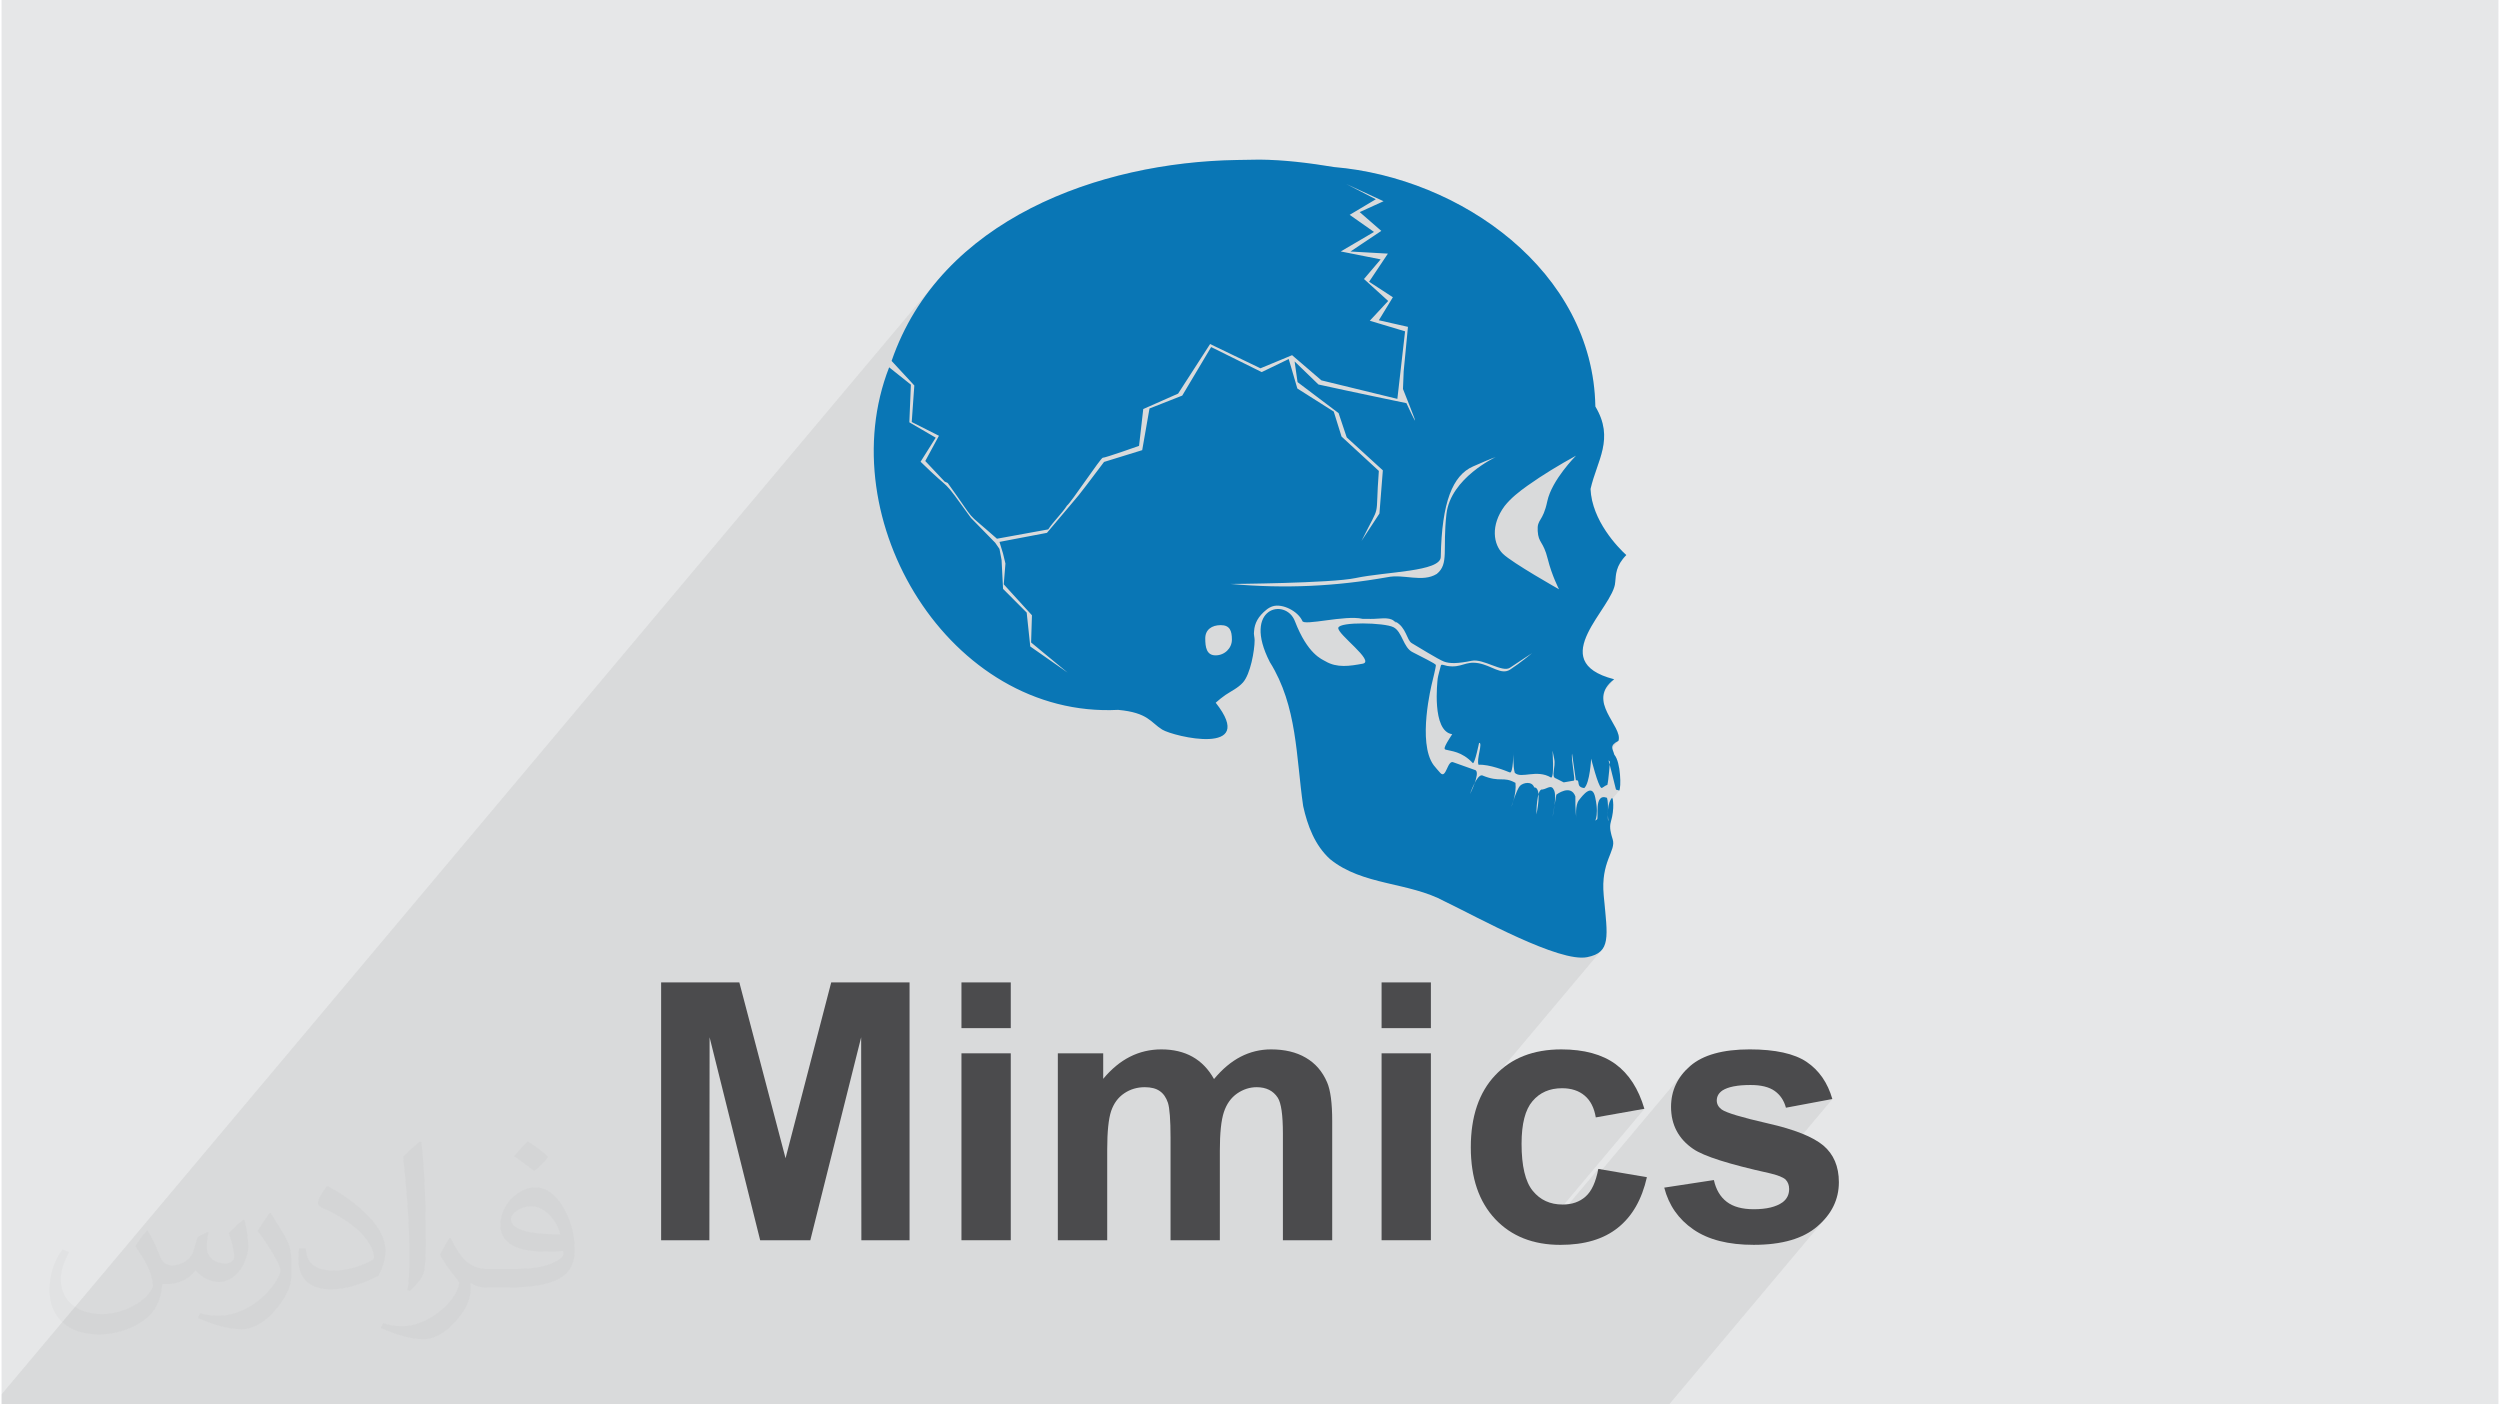 <?xml version="1.0" encoding="UTF-8"?>
<!DOCTYPE svg PUBLIC "-//W3C//DTD SVG 1.0//EN" "http://www.w3.org/TR/2001/REC-SVG-20010904/DTD/svg10.dtd">
<!-- Creator: CorelDRAW 2017 -->
<svg xmlns="http://www.w3.org/2000/svg" xml:space="preserve" width="356px" height="200px" version="1.0" shape-rendering="geometricPrecision" text-rendering="geometricPrecision" image-rendering="optimizeQuality" fill-rule="evenodd" clip-rule="evenodd"
viewBox="0 0 35600 20025"
 xmlns:xlink="http://www.w3.org/1999/xlink">
 <g id="Layer_x0020_1">
  <g id="_3013494787680">
   <path fill="#E6E7E8" d="M0 0l35600 0 0 20025 -35600 0 0 -20025z"/>
   <path fill="#373435" fill-opacity="0.078" d="M6648 20025l-75 0 -16 0 -8 0 0 0 -24 0 -93 0 -129 0 -73 0 -182 0 -69 0 -35 0 -2 0 -2 0 -111 0 -2 0 -132 0 -83 0 -13 0 -14 0 -35 0 -14 0 -15 0 -101 0 -130 0 -9 0 -46 0 -79 0 -27 0 -49 0 -111 0 -139 0 -83 0 -14 0 -68 0 -87 0 -25 0 -26 0 -20 0 -42 0 -2 0 -1 0 -22 0 -4 0 -5 0 -1 0 -3 0 -3 0 -3 0 -62 0 -4 0 -3 0 -4 0 -110 0 -63 0 -34 0 -56 0 -107 0 -85 0 -50 0 -23 0 -619 0 -181 0 -313 0 -257 0 -59 0 -524 0 -59 0 -48 0 -23 0 -531 0 -29 0 -371 0 -59 0 -518 0 -41 0 -188 0 0 -145 13351 -15890 124 -138 131 -132 137 -126 143 -119 148 -114 154 -107 158 -101 162 -95 167 -89 170 -84 174 -77 177 -72 179 -67 182 -61 184 -55 186 -50 187 -45 188 -40 188 -34 189 -29 189 -25 188 -19 188 -15 187 -10 185 -5 318 -5 134 3 133 7 134 10 133 12 133 16 133 18 133 19 132 21 339 42 338 69 334 95 328 120 319 144 306 168 290 190 273 212 253 233 228 253 202 271 173 291 141 307 105 324 68 340 28 355 80 166 39 155 5 147 -20 141 -38 139 -47 139 -47 142 -41 147 23 166 49 157 67 145 79 132 84 116 81 97 71 76 56 53 -62 73 -26 37 -26 51 -18 49 -11 47 -7 45 -4 42 -4 42 -14 72 -33 80 -47 87 -57 93 -63 97 -64 99 -61 101 -53 101 -42 100 -24 98 -5 93 22 89 51 82 85 74 123 64 167 55 -121 143 -33 96 11 121 46 118 62 113 59 106 38 96 -1 85 -87 103 2 13 7 25 10 27 9 29 31 52 23 69 17 79 10 84 4 79 -1 70 -5 52 -9 27 -94 112 1 4 3 18 3 29 2 40 -1 49 -5 57 -11 66 -18 73 -7 31 -2 31 1 31 4 32 6 31 7 31 9 31 9 30 8 61 -12 64 -26 72 -32 82 -32 97 -27 117 -13 140 6 167 20 205 15 173 6 142 -9 116 -27 91 -51 69 -1648 1961 -5 7 -59 115 -49 124 -39 133 -27 142 -16 152 -6 160 6 159 16 150 8 44 851 -1012 41 -43 44 -37 47 -31 51 -26 54 -20 58 -14 61 -9 64 -3 48 2 46 5 44 8 41 11 39 15 37 18 34 21 33 25 29 28 27 31 24 34 22 37 18 41 16 43 13 47 10 50 693 -123 -1589 1891 53 12 879 -1046 -15 67 -10 37 1216 -1447 -47 68 -38 71 -30 75 -21 78 -13 81 -5 86 5 93 15 88 25 83 34 78 45 72 26 33 547 -651 17 -16 19 -14 33 -18 37 -16 43 -14 48 -11 53 -8 57 -6 63 -4 67 -1 54 1 51 4 47 7 44 9 41 11 38 15 35 17 31 19 29 22 26 24 24 27 22 29 19 31 17 34 14 35 12 39 662 -124 -890 1059 32 8 39 11 36 11 31 12 28 12 23 12 19 12 16 12 11 14 11 14 8 16 7 16 6 17 4 18 2 18 1 20 -1 29 -5 27 -7 26 -10 24 -13 23 -16 22 -541 644 89 2 146 -4 136 -12 127 -21 118 -29 109 -37 99 -45 90 -53 81 -62 72 -68 62 -70 -2249 2677 -794 0 -536 0 -559 0 -777 0 -154 0 -190 0 -666 0 -91 0 -64 0 -63 0 -589 0 -880 0 -217 0 -486 0 -340 0 -16 0 -103 0 -245 0 -259 0 -444 0 -100 0 -235 0 -50 0 -45 0 -133 0 -29 0 -1 0 -12 0 -3 0 -55 0 -16 0 -87 0 -62 0 -4 0 -15 0 -30 0 -5 0 -17 0 -152 0 -1 0 -17 0 -23 0 -13 0 -15 0 -13 0 -14 0 -52 0 -28 0 -1 0 -106 0 -25 0 -15 0 -64 0 -43 0 -6 0 -32 0 -83 0 -36 0 -43 0 -20 0 -5 0 -11 0 -2 0 -1 0 -30 0 -91 0 -60 0 -33 0 -64 0 -12 0 -5 0 -47 0 -101 0 -131 0 -64 0 -11 0 -62 0 -74 0 -61 0 -111 0 -51 0 -30 0 -124 0 -24 0 -97 0 -3 0 -140 0 -16 0 -47 0 -81 0 -2 0 -21 0 -2 0 -16 0 -25 0 -125 0 -61 0 -10 0 -45 0 -23 0 -28 0 -213 0 -19 0 -12 0 -153 0 -84 0 -120 0 -133 0 -140 0 -13 0 -13 0 -36 0 -29 0 -19 0 -2 0 -3 0 -73 0 -153 0 -49 0 -171 0 -3 0 -106 0 -28 0 -7 0 -88 0 -8 0 -124 0 -86 0 -19 0 -83 0 -121 0 -13 0 0 0 -4 0 -9 0 -6 0 -23 0 -24 0 -76 0 -24 0 -76 0 -179 0 -118 0 -21 0 -19 0 -20 0 -53 0 -34 0 -70 0 -22 0 -12 0 -70 0 -109 0 -84 0 -74 0 -1 0 -215 0 -12 0 -19 0 -102 0 -6 0 -6 0 -72 0 -5 0 -17 0 -47 0 -55 0 -139 0 -80 0 -34 0 -25 0 -6 0 -52 0 -9 0 -6 0 -34 0 -9 0 -10 0 -82 0 -27 0 -107 0 -104 0 -90 0 -50 0 -60 0 -68 0 -3 0 -38 0 -123 0 -78 0 -16 0 -5 0 -85 0 -72 0 -250 0 -31 0 -13 0 -43 0 -326 0 -125 0z"/>
   <g>
    <g>
     <g>
      <g>
       <path fill="#0976B5" d="M18440 8856c183,476 388,544 435,572 165,98 347,69 531,35 185,-34 -366,-423 -347,-512 19,-89 656,-74 785,-9 129,64 139,293 277,358 112,59 324,161 329,181 4,21 -52,244 -55,258 -3,14 -213,848 23,1170 32,40 63,76 94,110 87,99 101,-195 191,-149l314 112c67,48 -80,339 -80,339 0,0 95,-282 173,-266 262,109 294,7 475,107 18,153 -59,343 -59,343 0,0 76,-251 123,-300 47,-48 172,-71 203,22 121,-2 31,386 31,386 0,0 1,-374 85,-356 73,-10 129,-82 169,14 40,96 -23,374 -23,374l54 -315c0,0 205,-157 271,25 -3,191 12,307 12,307 0,0 -18,-181 39,-253 57,-73 191,-249 233,-35 67,312 -43,358 23,310 34,-9 -52,-382 144,-309 30,96 -1,330 20,326 0,0 -32,-196 36,-305 6,-21 23,-14 23,-14 0,0 35,134 -25,338 -24,81 3,169 27,248 53,163 -175,314 -128,800 56,593 108,810 -235,879 -398,80 -1546,-561 -2030,-794 -517,-281 -1170,-224 -1636,-603 -218,-197 -323,-481 -384,-757 -102,-703 -82,-1425 -475,-2053 -401,-780 226,-924 357,-584l0 0zm-506 -6580c357,3 713,48 1065,106 1806,152 3692,1484 3725,3414 277,461 22,772 -69,1176 20,452 391,834 510,942 -152,154 -147,278 -158,386 -15,360 -1026,1126 -15,1385 -411,311 132,671 61,878 -136,70 -80,113 -59,197 94,108 99,478 70,512 -23,-14 -44,-1 -49,-26 -25,-111 -103,-405 -103,-405l20 19c0,0 -20,269 -37,331 -47,14 -78,56 -87,41 -46,-25 -144,-415 -144,-415 0,0 -18,348 -98,419 -131,-14 -46,-121 -120,-111l-54 -380c-17,86 54,393 24,385l-143 25 -110 -56c-79,-21 1,-160 -26,-282 -12,-57 -17,-80 -22,-109 -6,-28 29,384 -23,378 -206,-124 -426,23 -517,-68 -26,-86 -20,-301 -20,-301 0,0 -1,317 -51,296 -56,-23 -294,-119 -445,-109 -35,-73 66,-321 7,-312 0,0 -60,295 -88,289 -159,-171 -316,-171 -385,-192 -26,-8 -45,-15 90,-221 -296,-43 -210,-762 -207,-793 3,-31 40,-163 46,-187 6,-23 45,-2 92,7 203,32 250,-72 440,-40 190,32 327,174 454,92 147,-95 314,-235 314,-235 0,0 -206,134 -315,208 -108,74 -380,-133 -545,-99 -196,40 -314,43 -397,11 -84,-32 -383,-219 -458,-262 -75,-44 -76,-226 -236,-309 -6,-3 56,57 -18,-8 -74,-64 -221,-26 -331,-29l-118 -1c-243,-59 -844,106 -858,29 -64,-140 -282,-249 -419,-209 -33,10 -65,27 -95,52 -114,92 -167,190 -174,305 -8,43 8,86 8,127 0,147 -60,487 -168,605 -69,77 -164,120 -249,177 -49,34 -94,71 -138,110 605,768 -599,484 -763,383 -164,-101 -199,-242 -628,-281 -2400,122 -4112,-2715 -3265,-4884l310 247 -22 537 376 219 -216 343c490,480 269,178 719,802l345 353 61 88 30 159 21 411 337 338 51 483 533 373 -521 -430 12 -388 -402 -441 24 -296 -34 -142c0,0 -40,-134 -51,-167l677 -129c604,-719 336,-380 814,-1011l544 -168 104 -594 467 -184 412 -692 721 357 385 -186 123 420 519 329 111 356 532 490c-57,742 43,414 -247,998l254 -388c3,-6 2,-3 2,-9l48 -609 -515 -470 -116 -346 -585 -442 -42 -295 340 329c429,95 1254,266 1254,266 246,528 66,89 -49,-202l10 -251 61 -635 -415 -94 200 -328 -339 -221 268 -401 -534 -30 440 -294 -308 -268 340 -155 -530 -245 420 217 -373 222 347 244 -474 278 569 113 -238 280 345 313 -262 282 503 151 -110 963 -1083 -264c0,0 -279,-240 -418,-359l-451 187 -718 -346 -456 707 -497 220 -60 525c0,0 -493,175 -517,169 -24,-6 -457,646 -510,682 -79,121 -188,219 -268,340l-731 133c-504,-446 -252,-170 -702,-795 -2,-3 -40,-17 -43,-19l-277 -294 195 -360 -388 -196 37 -521 -324 -350c693,-2017 2959,-2834 4926,-2865l318 -5 0 0zm4514 4221c-238,131 -471,271 -692,428 -118,84 -236,176 -326,290 -205,277 -159,550 -24,681 135,131 800,506 800,506 0,0 -102,-195 -160,-430 -65,-262 -133,-223 -144,-401 -11,-178 73,-120 137,-425 65,-305 409,-649 409,-649l0 0zm-1469 154c-288,127 -445,506 -459,1289 -3,212 -770,208 -1216,302 -346,74 -1782,84 -1782,84 787,70 1500,34 2235,-96 236,-50 499,80 706,-47 177,-144 80,-342 138,-855 59,-513 702,-811 702,-811 0,0 -35,7 -324,134l0 0zm-3596 2262c-128,0 -221,65 -221,189 0,125 18,242 147,242 129,0 233,-101 233,-225 0,-125 -30,-206 -159,-206z"/>
      </g>
     </g>
    </g>
    <path fill="#4B4B4D" fill-rule="nonzero" d="M9404 17683l0 -3676 1115 0 659 2507 651 -2507 1117 0 0 3676 -687 0 -3 -2894 -725 2894 -715 0 -721 -2894 -3 2894 -688 0z"/>
    <path id="1" fill="#4B4B4D" fill-rule="nonzero" d="M13686 14659l0 -652 703 0 0 652 -703 0zm0 3024l0 -2665 703 0 0 2665 -703 0z"/>
    <path id="2" fill="#4B4B4D" fill-rule="nonzero" d="M15060 15018l647 0 0 364c232,-280 508,-420 829,-420 171,0 319,35 444,105 125,70 228,176 307,318 118,-142 244,-248 379,-318 136,-70 280,-105 434,-105 195,0 360,39 496,119 136,79 237,196 303,350 49,113 73,297 73,551l0 1701 -703 0 0 -1521c0,-264 -24,-434 -73,-511 -65,-100 -166,-150 -301,-150 -98,0 -192,30 -279,90 -86,60 -150,149 -188,264 -39,116 -58,300 -58,550l0 1278 -703 0 0 -1458c0,-259 -13,-426 -37,-501 -25,-75 -64,-132 -117,-168 -52,-37 -124,-55 -214,-55 -108,0 -206,29 -292,87 -88,59 -149,143 -187,253 -37,111 -56,294 -56,549l0 1293 -704 0 0 -2665z"/>
    <path id="3" fill="#4B4B4D" fill-rule="nonzero" d="M19676 14659l0 -652 703 0 0 652 -703 0zm0 3024l0 -2665 703 0 0 2665 -703 0z"/>
    <path id="4" fill="#4B4B4D" fill-rule="nonzero" d="M23423 15809l-693 123c-23,-138 -76,-241 -159,-311 -83,-70 -190,-105 -322,-105 -176,0 -316,61 -420,183 -105,121 -157,324 -157,609 0,316 53,540 159,670 106,131 248,196 426,196 134,0 243,-38 328,-114 86,-76 146,-207 181,-394l693 118c-72,319 -210,559 -414,721 -203,163 -476,244 -819,244 -389,0 -699,-123 -930,-368 -232,-247 -348,-587 -348,-1023 0,-440 117,-783 349,-1028 231,-246 545,-368 942,-368 323,0 580,70 772,209 191,140 328,352 412,638z"/>
    <path id="5" fill="#4B4B4D" fill-rule="nonzero" d="M23706 16933l708 -108c30,136 91,240 183,310 92,71 221,106 386,106 182,0 319,-33 412,-100 61,-47 92,-110 92,-189 0,-53 -17,-98 -50,-133 -35,-33 -114,-65 -236,-93 -569,-126 -929,-240 -1081,-344 -211,-144 -317,-345 -317,-600 0,-232 92,-427 274,-584 182,-157 465,-236 847,-236 365,0 636,60 813,179 177,120 299,296 366,529l-662 124c-28,-105 -83,-185 -163,-241 -79,-55 -193,-83 -341,-83 -186,0 -320,26 -401,78 -54,37 -81,85 -81,143 0,50 23,93 70,128 65,47 285,113 661,199 376,85 639,190 788,314 148,125 222,300 222,524 0,244 -102,454 -307,630 -203,175 -505,263 -906,263 -363,0 -650,-73 -862,-220 -212,-146 -350,-344 -415,-596z"/>
   </g>
   <path fill="#373435" fill-opacity="0.031" d="M2082 17547c68,104 112,203 155,312 32,64 49,183 199,183 44,0 107,-14 163,-45 63,-33 111,-83 136,-159l60 -202 146 -72 10 10c-20,77 -25,149 -25,206 0,170 146,234 262,234 68,0 129,-34 129,-95 0,-81 -34,-217 -78,-339 68,-68 136,-136 214,-191l12 6c34,144 53,287 53,381 0,93 -41,196 -75,264 -70,132 -194,238 -344,238 -114,0 -241,-58 -328,-163l-5 0c-82,101 -209,193 -412,193l-63 0c-10,134 -39,229 -83,314 -121,237 -480,404 -818,404 -470,0 -706,-272 -706,-633 0,-223 73,-431 185,-578l92 38c-70,134 -117,262 -117,385 0,338 275,499 592,499 294,0 658,-187 724,-404 -25,-237 -114,-348 -250,-565 41,-72 94,-144 160,-221l12 0zm5421 -1274c99,62 196,136 291,221 -53,74 -119,142 -201,202 -95,-77 -190,-143 -287,-213 66,-74 131,-146 197,-210zm51 926c-160,0 -291,105 -291,183 0,168 320,219 703,217 -48,-196 -216,-400 -412,-400zm-359 895c208,0 390,-6 529,-41 155,-39 286,-118 286,-171 0,-15 0,-31 -5,-46 -87,8 -187,8 -274,8 -282,0 -498,-64 -583,-222 -21,-44 -36,-93 -36,-149 0,-152 66,-303 182,-406 97,-85 204,-138 313,-138 197,0 354,158 464,408 60,136 101,293 101,491 0,132 -36,243 -118,326 -153,148 -435,204 -867,204l-196 0 0 0 -51 0c-107,0 -184,-19 -245,-66l-10 0c3,25 5,50 5,72 0,97 -32,221 -97,320 -192,287 -400,410 -580,410 -182,0 -405,-70 -606,-161l36 -70c65,27 155,46 279,46 325,0 752,-314 805,-619 -12,-25 -34,-58 -65,-93 -95,-113 -155,-208 -211,-307 48,-95 92,-171 133,-239l17 -2c139,282 265,445 546,445l44 0 0 0 204 0zm-1408 299c24,-130 26,-276 26,-413l0 -202c0,-377 -48,-926 -87,-1282 68,-75 163,-161 238,-219l22 6c51,450 63,972 63,1452 0,126 -5,250 -17,340 -7,114 -73,201 -214,332l-31 -14zm-1449 -596c7,177 94,318 398,318 189,0 349,-50 526,-135 32,-14 49,-33 49,-49 0,-111 -85,-258 -228,-392 -139,-126 -323,-237 -495,-311 -59,-25 -78,-52 -78,-77 0,-51 68,-158 124,-235l19 -2c197,103 417,256 580,427 148,157 240,316 240,489 0,128 -39,250 -102,361 -216,109 -446,192 -674,192 -277,0 -466,-130 -466,-436 0,-33 0,-84 12,-150l95 0zm-501 -503l172 278c63,103 122,215 122,392l0 227c0,183 -117,379 -306,573 -148,132 -279,188 -400,188 -180,0 -386,-56 -624,-159l27 -70c75,21 162,37 269,37 342,-2 692,-252 852,-557 19,-35 26,-68 26,-90 0,-36 -19,-75 -34,-110 -87,-165 -184,-315 -291,-453 56,-89 112,-174 173,-258l14 2z"/>
  </g>
 </g>
</svg>
